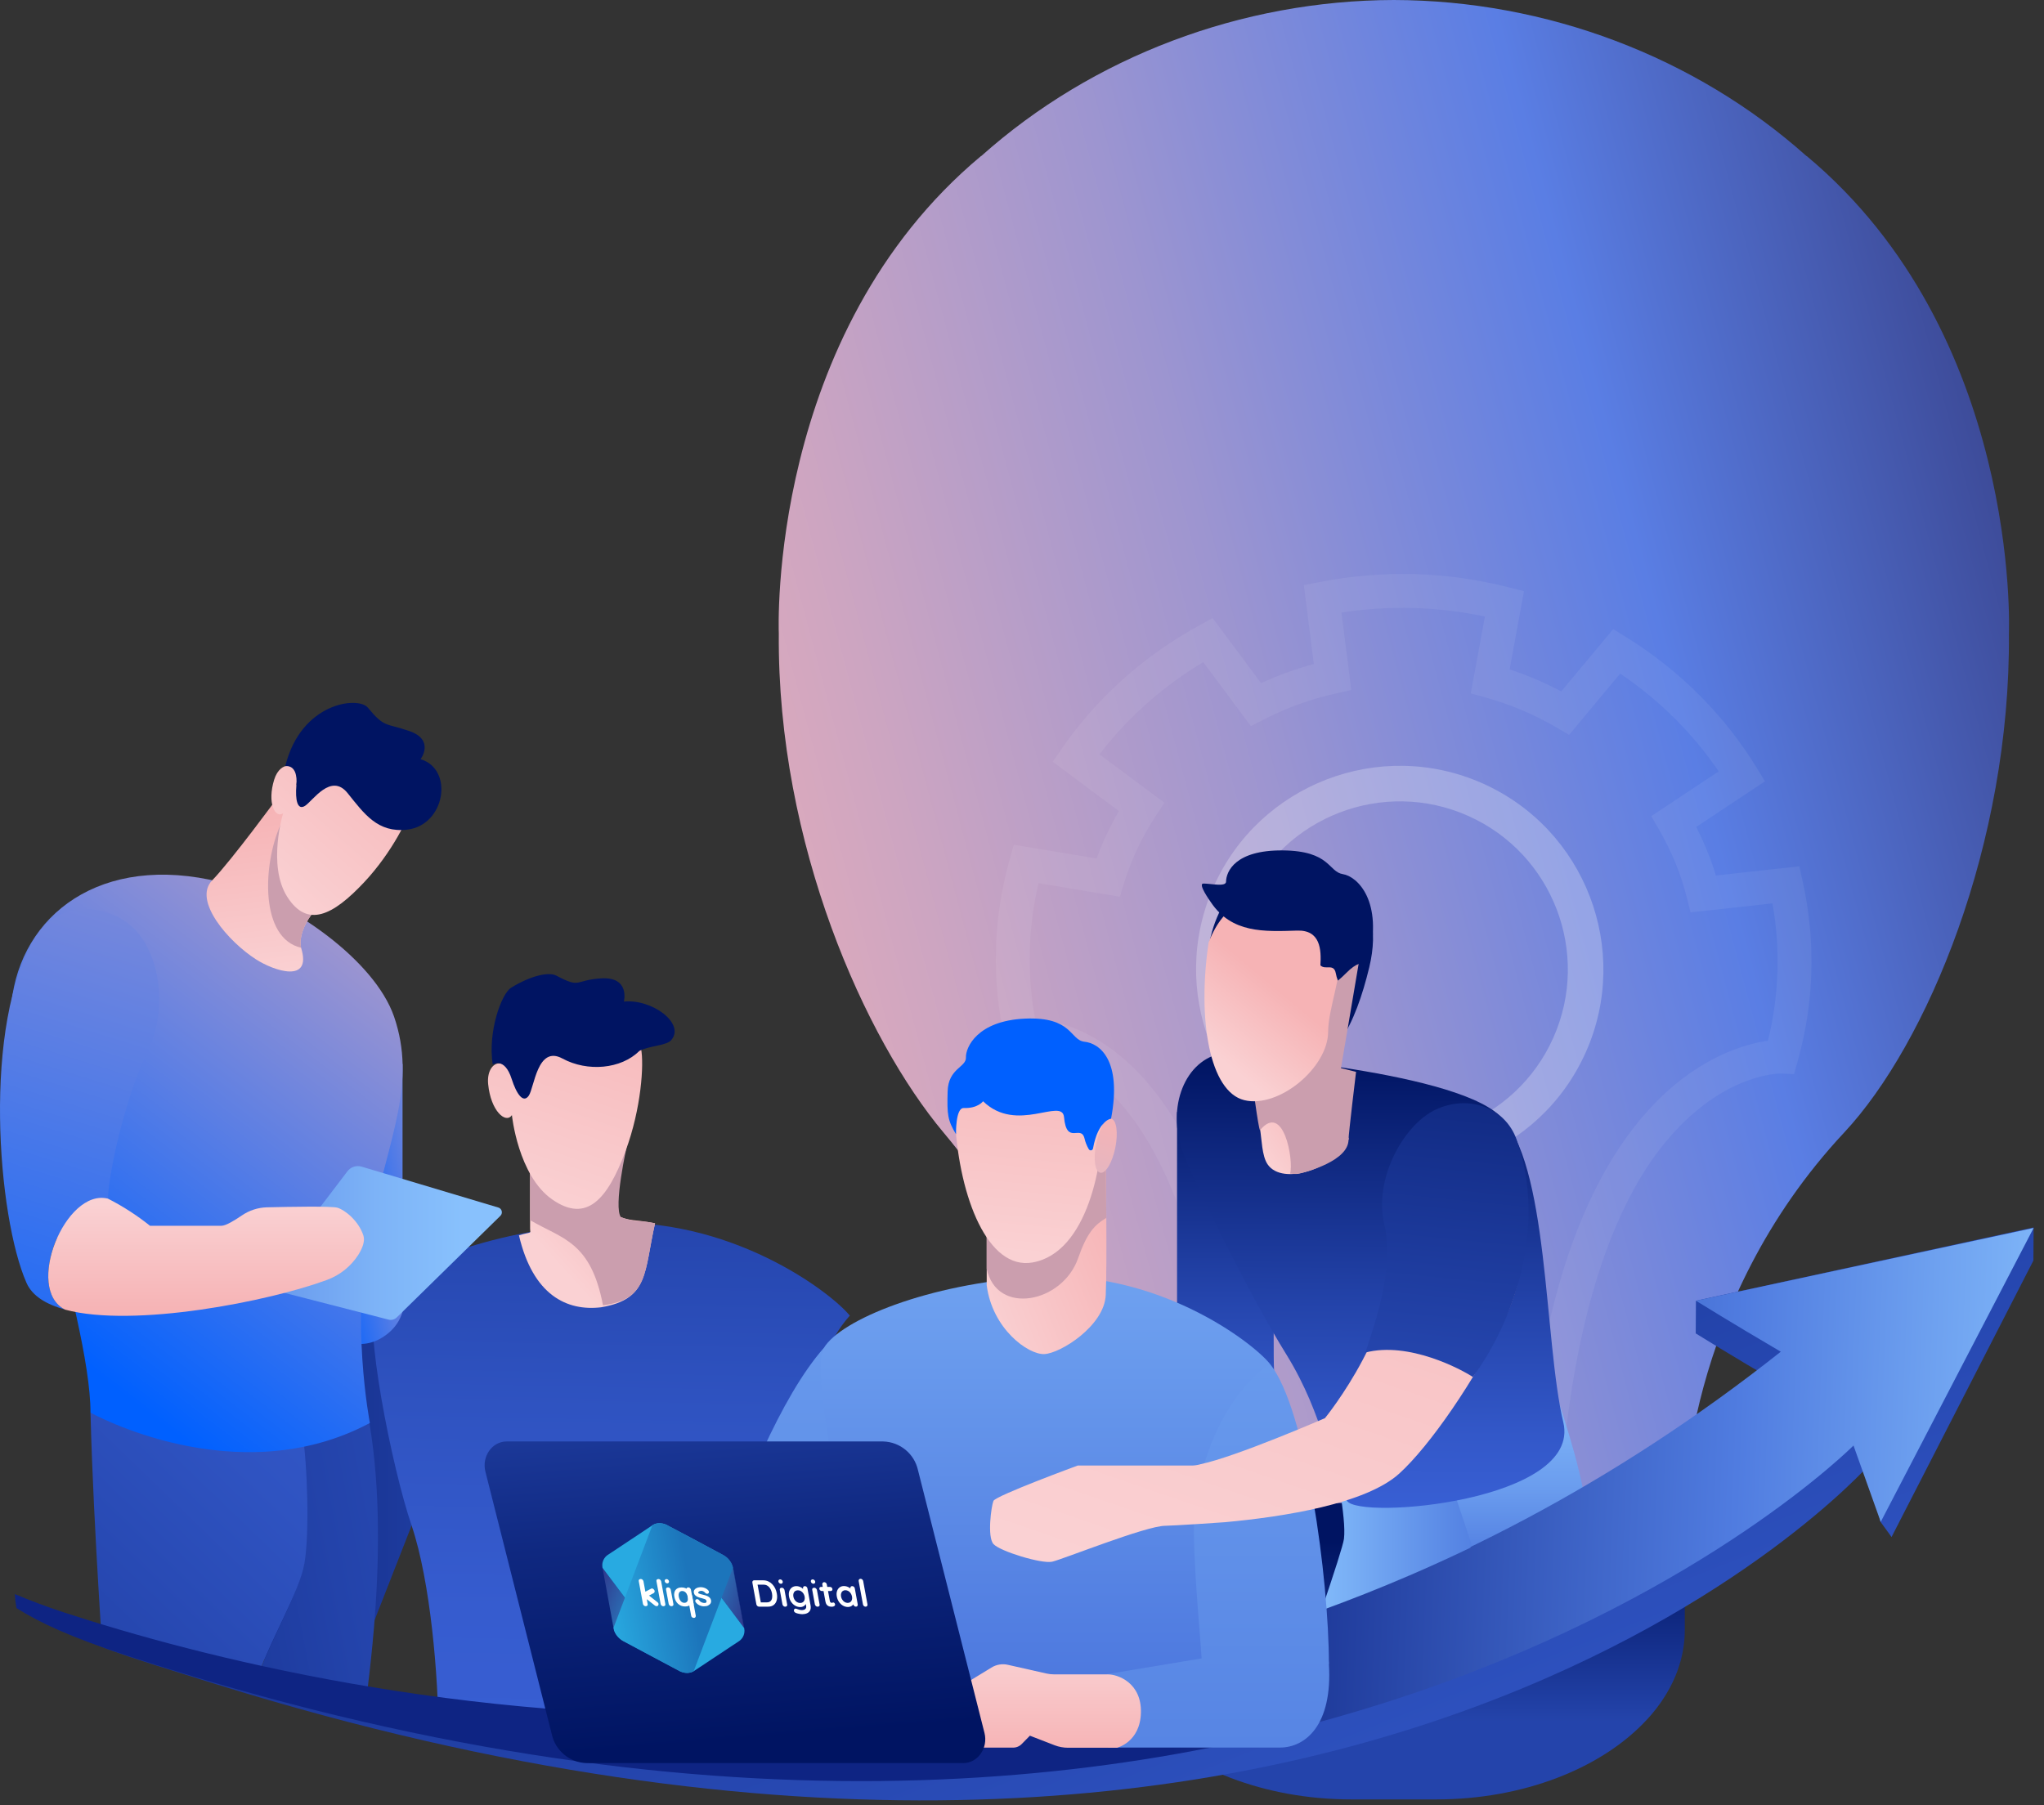 <?xml version="1.0" encoding="utf-8"?>
<svg xmlns="http://www.w3.org/2000/svg" width="343" height="303" viewBox="0 0 343 303" fill="none">
<rect x="0" y="0" width="343" height="303" fill="#333333" stroke="none"/>
<g clip-path="url(#clip0)">
<path d="M337.113 106.313C337.113 106.31 337.113 106.31 337.113 106.313C337.137 105.747 339.005 56.101 303.17 26.18C303.165 26.19 303.163 26.199 303.161 26.206C284.42 9.468 259.43 0.059 233.901 0C208.373 0.059 183.382 9.468 164.642 26.206C164.64 26.197 164.637 26.188 164.633 26.18C128.798 56.101 130.666 105.745 130.689 106.31V106.313V106.315C130.401 141.706 145.27 174.494 158.328 190.07C185.079 221.983 185.647 254.347 185.079 256.947C185.079 256.947 203.108 260.568 234.84 259.763C266.572 260.568 282.723 256.008 282.723 256.008C282.155 253.408 282.723 218.698 309.475 190.068C323.351 175.217 337.402 141.706 337.113 106.313Z" fill="url(#paint0_linear)"/>
<path opacity="0.25" d="M266.115 176.59C258.451 193.802 238.209 201.573 220.99 193.912C203.77 186.25 195.999 166.014 203.662 148.799C211.326 131.585 231.569 123.816 248.788 131.477C266.005 139.139 273.779 159.378 266.115 176.59ZM209.115 151.226C202.789 165.434 209.204 182.137 223.417 188.461C237.629 194.785 254.337 188.372 260.662 174.163C266.988 159.955 260.573 143.252 246.361 136.928C232.148 130.604 215.441 137.02 209.115 151.226Z" fill="white"/>
<g opacity="0.25">
<path opacity="0.25" d="M255.482 263.224C255.857 244.773 257.892 228.655 261.582 215.711C265.394 202.348 270.948 191.934 278.088 184.763C285.641 177.176 293.044 175.186 296.683 174.67C297.633 170.789 298.171 166.833 298.279 162.888C298.382 159.134 298.1 155.351 297.438 151.611L283.686 153.126L283.083 150.721C282.09 146.753 280.524 142.907 278.431 139.289L277.093 136.977L288.416 129.464C284.076 123.074 278.426 117.466 271.88 113.05L263.303 123.337L261.225 122.119C257.493 119.93 253.484 118.229 249.316 117.065L246.818 116.368L249.177 103.473C245.215 102.631 241.19 102.15 237.174 102.04C233.157 101.932 229.108 102.19 225.109 102.812L226.757 115.816L224.224 116.375C219.997 117.306 215.903 118.785 212.054 120.768L209.913 121.87L201.914 111.128C195.135 115.176 189.185 120.465 184.5 126.608L195.391 134.729L193.926 136.966C191.635 140.464 189.861 144.219 188.652 148.126L187.919 150.496L174.27 148.227C173.404 151.927 172.914 155.689 172.81 159.441C172.705 163.287 173.003 167.166 173.702 170.998C176.986 171.256 182.826 172.575 188.98 178.061C196.172 184.472 201.806 194.733 205.723 208.564C210.737 226.252 212.95 250.259 212.237 279.019L206.512 278.878C207.207 250.886 205.143 227.571 200.357 210.471C196.778 197.683 191.76 188.278 185.441 182.519C178.364 176.071 172.21 176.597 171.759 176.644L169.128 177.071L168.604 174.447C167.487 169.442 166.992 164.341 167.13 159.284C167.269 154.227 168.046 149.161 169.435 144.226L170.125 141.776L184.021 144.088C185.025 141.347 186.279 138.683 187.767 136.13L176.658 127.845L178.214 125.592C184.07 117.119 192.062 109.969 201.329 104.917L203.496 103.736L211.624 114.652C214.478 113.336 217.44 112.261 220.473 111.442L218.797 98.206L221.403 97.694C226.658 96.661 232.021 96.216 237.331 96.356C242.643 96.502 247.968 97.246 253.163 98.567L255.735 99.222L253.332 112.346C256.317 113.331 259.214 114.566 261.991 116.037L270.708 105.583L272.807 106.881C281.78 112.435 289.369 120.012 294.748 128.793L296.18 131.128L284.632 138.789C285.977 141.422 287.082 144.149 287.935 146.939L301.936 145.395L302.49 147.877C303.607 152.88 304.102 157.981 303.964 163.038C303.825 168.095 303.051 173.161 301.659 178.096L301.048 180.26L298.856 180.166C298.359 180.163 290.437 180.274 281.9 188.986C266.401 204.802 261.782 236.124 261.174 263.86C261.042 269.806 255.369 268.76 255.482 263.224Z" fill="white"/>
</g>
<path d="M282.723 252.254H185.079V273.568C185.079 278.845 187.241 284.017 191.316 288.473C199.015 296.897 212.38 302.001 226.745 302.001H241.06C255.425 302.001 268.79 296.897 276.489 288.473C280.562 284.017 282.723 278.847 282.723 273.568V252.254Z" fill="url(#paint1_linear)"/>
<path d="M63.091 217.957C47.824 235.214 38.049 277.947 38.049 277.947L59.754 279.846L70.295 252.912L63.091 217.957Z" fill="url(#paint2_linear)"/>
<path d="M142.602 220.804C139.412 216.864 122.397 203.898 100.707 205.309C81.578 206.549 66.106 212.965 63.091 217.957C60.885 221.609 65.719 246.241 69.081 256.058C72.246 265.469 73.559 281.313 73.594 291.239C73.594 291.239 119.174 296.393 127.983 294.653C128.438 294.565 135.043 263.58 135.883 252.634C136.725 241.686 134.831 229.59 142.602 220.804Z" fill="url(#paint3_linear)"/>
<path d="M61.992 238.792H50.27C50.337 239.142 50.403 239.523 50.465 239.928C51.401 245.999 51.733 257.69 50.892 262.747C50.447 265.343 49.055 268.418 47.338 272.084C46.136 274.647 44.775 277.501 43.462 280.684C49.63 281.709 55.704 282.603 61.688 283.389C62.087 280.177 62.453 276.779 62.747 273.263C63.673 262.234 63.87 250.04 61.992 238.792Z" fill="url(#paint4_linear)"/>
<path d="M50.693 239.939C50.632 239.542 50.566 239.167 50.501 238.823C50.397 238.232 50.25 237.65 50.06 237.081H15.183C15.462 247.563 16.016 258.016 16.59 267.636C16.737 270.112 16.886 272.532 17.033 274.884C26.122 276.831 35.029 278.516 43.749 279.952C45.047 276.826 46.392 274.027 47.579 271.508C49.276 267.909 50.652 264.892 51.093 262.343C51.947 257.378 51.619 245.899 50.693 239.939Z" fill="url(#paint5_linear)"/>
<path d="M265.609 249.771C259.337 253.41 253.044 256.728 246.745 259.756C243.314 261.405 239.879 262.965 236.449 264.442C237.124 261.222 237.534 258.974 237.534 258.261C237.534 254.263 234.013 234.597 234.013 234.597L238.323 233.404L259.176 227.627C261.313 234.903 264.038 242.05 265.609 249.771Z" fill="url(#paint6_linear)"/>
<path d="M11.048 273.589C10.461 273.288 6.517 271.396 3.722 269.548C2.207 268.544 2.639 268.405 3.841 268.84C53.39 286.816 191.358 317.444 298.789 232.341C290.633 227.569 284.557 223.788 284.557 223.788L284.593 218.306L341.26 205.992L341.22 211.568L317.418 257.96L315.533 255.368L313.661 245.849C313.661 245.849 228.471 342.317 36.51 282.744C17.992 276.996 16.763 276.53 11.048 273.589Z" fill="url(#paint7_linear)"/>
<path d="M284.597 218.306C284.597 218.306 290.673 222.086 298.829 226.859C186.057 316.19 55.598 285.309 10.642 270.587C7.655 269.609 4.897 268.549 2.482 267.537C2.532 268.321 2.621 269.128 2.762 269.889C6.721 272.363 11.692 274.715 21.477 277.919C213.507 340.759 311.032 242.604 311.032 242.604L315.603 255.419L341.26 206.091L284.597 218.306Z" fill="url(#paint8_linear)"/>
<path d="M246.919 259.129L246.745 259.756C243.314 261.405 239.879 262.965 236.449 264.442C231.544 266.556 226.641 268.496 221.749 270.276C223.901 263.931 225.414 259.23 225.528 258.261C225.95 254.68 224.104 246.403 222.973 238.087L238.265 233.232L238.323 233.404L246.919 259.129Z" fill="url(#paint9_linear)"/>
<path d="M152.493 275.516C152.493 261.266 148.668 232.686 142.602 225.149C142.602 225.149 133.113 230.662 130.108 248.138C129.207 253.362 130.735 268.278 131.13 274.581L152.493 275.516Z" fill="url(#paint10_linear)"/>
<path d="M229.771 162.354C227.501 171.775 223.684 179.898 216.173 179.898C208.665 179.898 202.576 172.043 202.576 162.354C202.576 152.666 208.663 144.811 216.173 144.811C223.682 144.811 232.93 149.237 229.771 162.354Z" fill="#001462"/>
<path d="M100.852 219.408C108.911 218.065 108.066 213.475 109.921 205.307C106.561 204.634 105.435 204.993 103.541 203.964C101.12 202.649 101.757 191.827 101.757 191.827L88.952 195.8V206.164C88.952 207.138 89.435 206.652 87.082 207.322C89.433 217.395 95.142 220.081 100.852 219.408Z" fill="url(#paint11_linear)"/>
<path d="M105.218 192.214L88.957 195.97V204.781C94.371 207.954 99.129 208.319 101.188 219.074C108.911 218.068 108.074 213.452 109.921 205.309C106.561 204.636 107.234 205.309 104.211 204.303C102.868 202.621 105.218 192.214 105.218 192.214Z" fill="#CB9EAE"/>
<path d="M197.519 186.59V231.026C197.519 231.026 214.337 231.482 213.919 231.026C213.502 230.571 213.919 210.387 213.919 210.387L197.519 186.59Z" fill="url(#paint12_linear)"/>
<path d="M204.648 176.858C198.465 178.317 195.597 186.562 198.782 194.124C201.969 201.683 209.95 217.777 215.855 227.314C222.265 237.667 223.191 247.139 226.037 251.88C227.992 255.14 265.495 251.969 262.333 238.694C259.062 224.964 259.947 194.859 251.582 187.171C243.221 179.478 204.648 176.858 204.648 176.858Z" fill="url(#paint13_linear)"/>
<path d="M211.106 184.797C211.106 184.797 211.175 187.841 211.43 189.379C211.746 191.276 211.752 193.969 212.695 195.385C215.225 199.179 224.339 195.929 226.292 191.276C226.71 189.928 222.343 191.728 222.343 191.728V175.892L211.106 184.797Z" fill="url(#paint14_linear)"/>
<path d="M211.43 189.695C215.409 184.877 217.122 194.753 216.489 196.966C216.489 196.966 217.463 197.118 218.07 196.966C219.335 196.65 226.292 194.811 226.292 191.276C226.292 190.327 227.557 179.895 227.557 179.895L225.027 179.263L228.505 158.718L207.954 163.46C207.952 163.46 210.792 188.271 211.43 189.695Z" fill="#CB9EAE"/>
<path d="M138.253 226.219C123.88 242.467 111.476 292.071 111.476 292.071H132.116L145.038 259.128L138.253 226.219Z" fill="url(#paint15_linear)"/>
<path d="M213.11 228.902C210.105 225.192 194.089 212.985 173.669 214.312C155.66 215.478 141.092 221.517 138.253 226.219C136.177 229.656 140.727 252.849 143.892 262.09C146.872 270.949 148.405 280.23 148.438 289.577C148.438 289.577 199.366 289.256 199.662 289.577C199.955 289.899 205.991 269.174 206.786 258.868C207.577 248.56 205.794 237.172 213.11 228.902Z" fill="url(#paint16_linear)"/>
<path d="M185.551 195.064C185.551 195.064 185.809 212.249 185.551 217.385C185.293 222.522 177.98 227.129 175.258 227.258C172.538 227.387 166.518 223.03 165.577 215.716V200.191L185.551 195.064Z" fill="url(#paint17_linear)"/>
<path d="M185.647 204.401C185.615 199.422 185.551 195.064 185.551 195.064L165.577 200.198V212.919C167.241 220.875 178.291 218.7 180.919 211.164C182.425 206.844 183.715 205.56 185.647 204.401Z" fill="#CB9EAE"/>
<path d="M160.279 188.39C161.028 200.982 165.754 213.172 173.244 211.887C182.531 210.281 185.351 194.996 184.982 186.66C184.613 178.325 180.241 173.11 173.581 173.105C167.246 173.098 159.642 177.731 160.279 188.39Z" fill="url(#paint18_linear)"/>
<path d="M187.168 192.576C186.67 195.082 185.562 196.986 184.651 196.827C183.74 196.665 183.442 194.498 183.937 192.009C184.436 189.521 185.544 187.599 186.449 187.758C187.355 187.917 187.661 190.075 187.168 192.576Z" fill="url(#paint19_linear)"/>
<path d="M160.429 190.36C159.015 188.011 158.913 187.083 159.02 183.181C159.126 179.278 162.159 179.139 162.093 177.468C162.03 175.798 163.988 171.317 171.994 170.958C180.001 170.599 179.518 174.582 181.997 174.84C184.476 175.098 188.321 177.86 186.447 187.748C186.447 187.748 184.274 187.973 183.416 192.748C183.383 192.955 183.188 193.097 182.981 193.064C182.875 193.046 182.779 192.985 182.72 192.892C182.381 192.323 182.133 191.706 181.987 191.061C181.387 188.673 178.994 192.26 178.554 187.5C178.243 184.106 170.623 190.333 164.967 184.824C164.967 184.824 164.127 186.041 161.716 185.965C160.322 185.922 160.429 190.36 160.429 190.36Z" fill="#0060FF"/>
<path d="M223.001 279.269C223.001 265.019 219.176 236.438 213.11 228.902C213.11 228.902 203.621 234.415 200.616 251.891C199.715 257.115 201.243 272.031 201.638 278.334L223.001 279.269Z" fill="url(#paint20_linear)"/>
<path d="M185.979 293.297H214.784C219.07 293.297 223.641 289.517 222.998 279.272C222.356 269.024 206.932 270.458 201.635 278.336L185.766 280.971L185.979 293.297Z" fill="url(#paint21_linear)"/>
<path d="M171.466 292.691L172.827 291.305L176.973 292.911C177.686 293.186 178.445 293.328 179.212 293.328H187.438C187.438 293.328 191.332 292.423 191.456 287.438C191.58 282.453 187.631 281.014 185.908 281.014H176.895C176.442 281.014 175.992 280.961 175.551 280.86L169.126 279.408C168.175 279.193 167.178 279.365 166.351 279.884L162.716 282.107C162.005 282.554 161.36 283.093 160.793 283.713L154.201 290.893C153.376 291.788 153.96 293.308 155.122 293.308H169.999C170.548 293.313 171.081 293.09 171.466 292.691Z" fill="url(#paint22_linear)"/>
<path d="M247.86 188.631C241.685 184.754 230.863 195.777 233.193 208.809C235.523 221.841 222.343 238.009 222.343 238.009C222.343 238.009 207.408 244.508 201.415 245.75C201.433 245.778 200.603 245.955 200.168 245.962H180.856C180.856 245.962 167.067 251.033 166.707 251.9C166.348 252.768 165.637 257.93 166.707 259.138C167.778 260.347 174.767 262.494 176.556 262.105C178.344 261.713 192.316 256.076 195.541 256.076C196.611 256.076 205.541 255.499 205.538 255.476C215.333 254.581 229.178 252.411 234.807 247.313C239.917 242.672 247.478 231.737 252.538 221.305C255.973 214.219 256.014 206.017 256.016 202.34C255.379 192.196 247.86 188.631 247.86 188.631Z" fill="url(#paint23_linear)"/>
<path d="M55.406 223.718C55.406 223.718 60.225 227.873 65.196 223.718C70.166 219.563 66.734 212.474 66.734 212.474L55.408 219.026V223.718H55.406Z" fill="url(#paint24_linear)"/>
<path d="M86.185 181.355C85.112 176.871 81.532 178.009 81.917 181.957C82.355 186.468 84.874 188.668 85.904 187.154C85.904 187.154 86.923 197.3 92.668 201.308C98.413 205.317 101.937 201.356 104.985 193.145C107.601 186.089 108.094 178.601 107.576 176.013C106.22 169.259 98.145 166.709 92.694 169.38C86.023 172.635 86.185 181.355 86.185 181.355Z" fill="url(#paint25_linear)"/>
<path d="M85.871 181.107C86.66 183.555 87.783 185.242 88.724 183.901C89.665 182.561 90.163 175.366 94.376 177.652C98.585 179.938 104.241 179.423 107.277 176.388C108.782 175.543 111.795 175.49 112.589 174.617C115.119 171.836 109.404 167.6 104.692 168.1C104.692 168.1 105.779 163.879 100.841 164.203C96.321 164.499 97.538 165.951 93.361 163.745C92.081 163.065 89.061 163.745 85.772 165.769C84.13 166.778 81.823 173.209 82.686 178.677C82.688 178.674 84.654 177.296 85.871 181.107Z" fill="#001462"/>
<path d="M247.16 231.105C253.755 222.178 259.75 206.167 254.511 191.291C252.563 185.768 246.35 183.712 240.975 186.198C235.599 188.684 230.471 197.786 232.298 205.504C234.124 213.22 230.4 222.888 229.135 226.998C236.408 225.099 245.262 229.84 247.16 231.105Z" fill="url(#paint26_linear)"/>
<path d="M98.449 295.905H161.641C164.077 295.905 165.85 293.389 165.202 290.834L154.046 246.742C153.437 243.987 151.031 242.002 148.21 241.924H85.018C82.577 241.924 80.809 244.445 81.457 246.994L92.6 291.087C93.21 293.844 95.623 295.832 98.449 295.905Z" fill="url(#paint27_linear)"/>
<path d="M202.816 158.176C200.879 171.208 203.009 183.216 208.794 184.64C214.577 186.064 222.874 179.19 222.874 173.13C222.874 169.385 225.242 163.566 225.027 159.034C224.885 156.047 220.916 151.449 217.438 150.815C210.044 149.467 205.422 151.449 202.816 158.176Z" fill="url(#paint28_linear)"/>
<path d="M225.343 146.708C222.882 146.318 223.272 142.798 215.257 142.727C207.243 142.656 205.766 146.3 205.741 147.972C205.726 148.89 203.211 148.288 201.946 148.288C200.947 148.288 203.029 151.179 203.211 151.449C206.7 156.629 212.088 156.361 217.673 156.184C221.584 156.06 221.739 159.373 221.574 162.018C222.422 162.865 223.823 161.621 224.157 163.338C224.23 163.763 224.352 164.178 224.509 164.58C224.956 164.221 225.424 163.793 225.897 163.313C227.623 161.553 228.804 161.411 229.538 161.667C229.641 161.249 229.7 161.004 229.7 161.004C232.103 151.229 227.805 147.097 225.343 146.708Z" fill="#001462"/>
<path d="M67.55 178.575V212.289H57.457V180.422L67.55 178.575Z" fill="url(#paint29_linear)"/>
<path d="M38.955 148.577C18.325 142.568 4.394 152.565 2.104 166.93C0.02 180.045 15.183 220.658 15.183 237.083C15.183 237.083 39.638 250.773 62.069 238.826C62.069 238.826 58.707 221.409 62.069 205.982C65.431 190.555 69.908 181.714 66.134 170.642C62.79 160.971 48.605 151.386 38.955 148.577Z" fill="url(#paint30_linear)"/>
<path d="M46.668 133.742C46.668 133.742 38.879 144.373 35.598 147.762C32.317 151.151 38.373 158.086 42.975 161.022C46.013 162.966 52.418 165.126 50.523 159.064C50.523 159.064 49.456 155.673 54.629 150.86C54.634 150.863 48.886 132.227 46.668 133.742Z" fill="url(#paint31_linear)"/>
<path d="M54.634 150.863C54.634 150.863 51.968 142.224 49.564 137.183L47.05 138.483C44.1 145.066 43.566 157.468 50.533 159.064C50.536 159.067 49.461 155.678 54.634 150.863Z" fill="#CB9EAE"/>
<path d="M49.734 131.827C50.397 127.763 47.057 127.467 46.01 130.851C44.814 134.718 46.132 137.401 47.503 136.506C47.503 136.506 44.844 145.216 48.193 150.499C51.543 155.782 55.813 153.733 61.156 148.02C65.744 143.109 68.735 137.11 69.2 134.801C70.414 128.77 64.641 123.886 59.228 124.205C52.608 124.587 49.734 131.827 49.734 131.827Z" fill="url(#paint32_linear)"/>
<path d="M49.734 131.827C49.532 134.215 49.891 136.066 51.181 135.251C52.471 134.44 55.537 129.632 58.33 133.109C61.123 136.587 63.377 139.816 68.33 139.24C74.717 138.501 76.21 129.103 70.576 127.419C70.576 127.419 73.027 124.185 68.671 122.687C64.682 121.317 64.525 122.164 61.732 118.767C60.128 116.81 50.5 117.857 47.874 128.59C47.874 128.593 50.058 128.117 49.734 131.827Z" fill="#001462"/>
<path d="M18.105 201.149C18.307 196.503 20.969 184.359 24.72 176.618C28.472 168.879 26.638 158.915 21.533 155.02C16.428 151.126 9.365 151.839 6.003 157.226C-3.046 171.74 -0.42 204.323 4.457 215.327C5.426 217.514 7.761 218.933 10.933 219.785C4.075 216.366 10.951 199.371 18.105 201.149Z" fill="url(#paint33_linear)"/>
<path d="M44.727 214.434L58.264 196.627C58.81 195.869 59.777 195.537 60.675 195.798L83.667 202.677C84.102 202.833 84.325 203.314 84.168 203.746C84.125 203.863 84.057 203.969 83.968 204.057L66.582 221.103C66.225 221.457 65.711 221.601 65.223 221.48L45.309 216.364C44.664 216.151 44.313 215.456 44.525 214.811C44.568 214.674 44.636 214.545 44.727 214.434Z" fill="url(#paint34_linear)"/>
<path d="M60.989 207.386C60.204 204.94 57.95 203.106 56.638 202.699C55.684 202.403 48.588 202.537 44.778 202.628C43.286 202.669 41.836 203.139 40.602 203.981C39.4 204.801 37.908 205.724 37.164 205.724H25.173C22.977 203.969 20.61 202.441 18.105 201.167C10.951 199.389 4.063 216.396 10.933 219.803C22.479 222.916 45.274 218.374 54.857 214.816C57.032 214.022 58.886 212.537 60.136 210.59C60.814 209.497 61.279 208.336 60.989 207.386Z" fill="url(#paint35_linear)"/>
<g clip-path="url(#clip1)">
<path d="M128.078 265.229C128.379 265.229 128.656 265.286 128.909 265.399C129.161 265.512 129.394 265.675 129.585 265.873C129.784 266.078 129.946 266.311 130.08 266.58C130.213 266.849 130.3 267.132 130.356 267.436C130.432 267.846 130.429 268.214 130.344 268.553C130.258 268.886 130.097 269.154 129.853 269.352C129.609 269.551 129.29 269.65 128.884 269.65H127.383C127.271 269.65 127.18 269.614 127.088 269.536C127.005 269.466 126.946 269.374 126.925 269.261L126.254 265.611C126.235 265.505 126.253 265.413 126.316 265.335C126.373 265.265 126.456 265.222 126.569 265.222H128.076L128.078 265.229ZM128.695 268.928C128.961 268.928 129.159 268.857 129.302 268.723C129.446 268.589 129.531 268.405 129.567 268.178C129.602 267.952 129.599 267.705 129.551 267.443C129.515 267.245 129.458 267.054 129.384 266.877C129.309 266.7 129.209 266.538 129.093 266.403C128.977 266.269 128.837 266.156 128.683 266.078C128.528 266 128.352 265.958 128.156 265.958H127.062L127.114 265.901L127.684 268.999L127.636 268.928H128.695Z" fill="white"/>
<path d="M133.636 266.204C133.812 266.204 133.978 266.232 134.136 266.289C134.293 266.345 134.433 266.416 134.552 266.494C134.673 266.579 134.773 266.664 134.852 266.748C134.93 266.833 134.971 266.904 134.983 266.968L134.837 267.053L134.753 266.593C134.733 266.487 134.751 266.395 134.807 266.317C134.864 266.246 134.948 266.204 135.053 266.204C135.158 266.204 135.256 266.239 135.339 266.31C135.422 266.381 135.474 266.473 135.495 266.586L136.013 269.401C136.08 269.768 136.056 270.058 135.937 270.285C135.823 270.504 135.642 270.667 135.408 270.766C135.174 270.865 134.909 270.914 134.615 270.914C134.531 270.914 134.423 270.9 134.287 270.886C134.15 270.865 134.018 270.836 133.887 270.808C133.762 270.78 133.666 270.751 133.598 270.723C133.461 270.667 133.365 270.603 133.3 270.518C133.236 270.433 133.213 270.348 133.224 270.256C133.237 270.136 133.285 270.051 133.361 270.009C133.437 269.966 133.52 269.959 133.625 269.995C133.67 270.009 133.744 270.03 133.843 270.073C133.947 270.108 134.059 270.143 134.178 270.179C134.295 270.207 134.404 270.228 134.489 270.228C134.804 270.228 135.024 270.164 135.148 270.037C135.272 269.91 135.316 269.733 135.276 269.514L135.174 268.962L135.262 269.019C135.272 269.075 135.256 269.139 135.214 269.217C135.172 269.295 135.11 269.372 135.026 269.45C134.942 269.528 134.834 269.592 134.71 269.641C134.586 269.691 134.451 269.719 134.297 269.719C134.002 269.719 133.721 269.641 133.456 269.493C133.19 269.344 132.963 269.139 132.78 268.87C132.592 268.609 132.473 268.304 132.41 267.965C132.346 267.618 132.361 267.314 132.446 267.053C132.538 266.791 132.683 266.586 132.892 266.43C133.097 266.282 133.349 266.204 133.636 266.204ZM133.884 266.904C133.695 266.904 133.543 266.954 133.412 267.045C133.289 267.137 133.2 267.265 133.153 267.427C133.106 267.59 133.096 267.767 133.134 267.972C133.17 268.17 133.245 268.347 133.352 268.509C133.459 268.672 133.595 268.799 133.752 268.891C133.909 268.983 134.086 269.033 134.276 269.033C134.465 269.033 134.624 268.983 134.748 268.891C134.871 268.799 134.96 268.672 135.007 268.509C135.054 268.347 135.064 268.17 135.027 267.972C134.99 267.767 134.915 267.59 134.808 267.427C134.701 267.265 134.565 267.137 134.408 267.045C134.25 266.946 134.074 266.904 133.884 266.904Z" fill="white"/>
<path d="M137.784 266.331H139.27C139.369 266.331 139.459 266.366 139.541 266.43C139.624 266.501 139.667 266.579 139.686 266.685C139.704 266.784 139.684 266.861 139.632 266.925C139.574 266.989 139.503 267.024 139.398 267.024H137.911C137.813 267.024 137.722 266.989 137.64 266.925C137.557 266.854 137.515 266.777 137.495 266.671C137.477 266.572 137.498 266.494 137.549 266.43C137.601 266.366 137.678 266.331 137.784 266.331ZM138.304 265.539C138.409 265.539 138.507 265.574 138.592 265.652C138.675 265.723 138.727 265.815 138.747 265.928L139.265 268.743C139.275 268.799 139.299 268.849 139.327 268.891C139.355 268.927 139.395 268.955 139.434 268.976C139.479 268.99 139.524 269.004 139.566 269.004C139.615 269.004 139.663 268.997 139.701 268.976C139.739 268.955 139.787 268.948 139.843 268.948C139.899 268.948 139.96 268.976 140.02 269.033C140.079 269.089 140.113 269.16 140.131 269.259C140.154 269.379 140.107 269.471 139.995 269.549C139.884 269.627 139.75 269.662 139.602 269.662C139.511 269.662 139.419 269.655 139.304 269.641C139.196 269.627 139.092 269.591 138.983 269.535C138.881 269.478 138.782 269.393 138.696 269.273C138.611 269.153 138.553 268.99 138.515 268.785L137.993 265.942C137.973 265.836 137.991 265.744 138.054 265.666C138.116 265.581 138.199 265.539 138.304 265.539Z" fill="white"/>
<path d="M142.999 266.204C143.104 266.204 143.202 266.239 143.285 266.31C143.368 266.381 143.42 266.472 143.441 266.586L143.933 269.259C143.954 269.372 143.934 269.457 143.878 269.535C143.821 269.606 143.738 269.648 143.633 269.648C143.527 269.648 143.43 269.613 143.345 269.535C143.262 269.464 143.21 269.372 143.189 269.259L143.132 268.948L143.283 269.004C143.293 269.061 143.277 269.125 143.228 269.202C143.186 269.28 143.116 269.358 143.033 269.436C142.949 269.514 142.841 269.577 142.717 269.627C142.593 269.676 142.451 269.705 142.289 269.705C142.002 269.705 141.728 269.627 141.462 269.478C141.204 269.33 140.976 269.125 140.794 268.856C140.612 268.594 140.486 268.29 140.424 267.951C140.36 267.604 140.374 267.3 140.46 267.038C140.545 266.777 140.689 266.571 140.892 266.416C141.096 266.267 141.334 266.19 141.615 266.19C141.797 266.19 141.964 266.218 142.129 266.274C142.286 266.331 142.433 266.402 142.559 266.48C142.687 266.564 142.787 266.649 142.865 266.734C142.944 266.819 142.985 266.89 142.997 266.953L142.788 267.038L142.703 266.579C142.684 266.472 142.702 266.381 142.758 266.303C142.804 266.246 142.887 266.204 142.999 266.204ZM142.247 269.019C142.43 269.019 142.582 268.969 142.705 268.877C142.829 268.785 142.911 268.658 142.958 268.495C143.005 268.333 143.015 268.156 142.978 267.958C142.94 267.753 142.866 267.576 142.759 267.413C142.652 267.25 142.523 267.123 142.366 267.031C142.209 266.939 142.038 266.89 141.856 266.89C141.674 266.89 141.528 266.939 141.405 267.031C141.282 267.123 141.2 267.25 141.153 267.413C141.105 267.576 141.096 267.753 141.134 267.958C141.17 268.156 141.245 268.333 141.352 268.495C141.459 268.658 141.587 268.785 141.745 268.877C141.902 268.969 142.072 269.019 142.247 269.019Z" fill="white"/>
<path d="M145.568 269.266C145.589 269.379 145.57 269.464 145.507 269.542C145.45 269.613 145.366 269.655 145.254 269.655C145.149 269.655 145.058 269.62 144.967 269.542C144.884 269.471 144.832 269.379 144.811 269.266L144.093 265.362C144.073 265.256 144.092 265.164 144.154 265.086C144.212 265.016 144.295 264.973 144.407 264.973C144.512 264.973 144.61 265.009 144.694 265.086C144.778 265.157 144.83 265.249 144.85 265.362L145.568 269.266Z" fill="white"/>
<path d="M131.642 266.84C131.642 266.84 131.533 266.473 131.182 266.473C131.182 266.473 130.789 266.473 130.857 266.84L131.307 269.287C131.307 269.287 131.417 269.655 131.767 269.655C131.767 269.655 132.16 269.655 132.092 269.287L131.857 268.007L131.642 266.84Z" fill="white"/>
<path d="M131.054 265.808C131.255 265.808 131.388 265.643 131.351 265.44C131.314 265.237 131.12 265.072 130.919 265.072C130.717 265.072 130.584 265.237 130.622 265.44C130.659 265.643 130.853 265.808 131.054 265.808Z" fill="white"/>
<path d="M137.085 266.84C137.085 266.84 136.975 266.473 136.624 266.473C136.624 266.473 136.232 266.473 136.299 266.84L136.749 269.287C136.749 269.287 136.859 269.655 137.21 269.655C137.21 269.655 137.602 269.655 137.535 269.287L137.299 268.007L137.085 266.84Z" fill="white"/>
<path d="M136.503 265.808C136.705 265.808 136.838 265.643 136.8 265.44C136.763 265.237 136.569 265.072 136.368 265.072C136.166 265.072 136.033 265.237 136.071 265.44C136.108 265.643 136.302 265.808 136.503 265.808Z" fill="white"/>
<path d="M124.883 273.255L123.024 263.148C123.023 263.141 122.997 263 122.924 262.795L124.836 273.191L124.883 273.255Z" fill="url(#paint36_linear)"/>
<path d="M121.417 261.005L111.976 255.97L124.836 273.191L122.923 262.788C122.761 262.328 122.352 261.515 121.417 261.005Z" fill="url(#paint37_linear)"/>
<path d="M104.574 275.405L114.03 280.448C114.03 280.448 114.038 280.455 114.052 280.455L101.105 263.134L101.106 263.141L102.967 273.262C102.972 273.29 103.219 274.67 104.574 275.405Z" fill="url(#paint38_linear)"/>
<path d="M124.924 273.672C124.922 273.545 124.911 273.411 124.885 273.269L124.884 273.262L124.836 273.191L124.924 273.672Z" fill="#28AAE1"/>
<path d="M111.978 255.971L111.962 255.964C111.947 255.956 111.652 255.801 111.228 255.709C111.054 255.674 110.852 255.645 110.642 255.645C110.466 255.645 110.288 255.666 110.099 255.709C109.905 255.758 109.71 255.843 109.522 255.964L101.928 261.006C101.909 261.02 100.857 261.706 101.106 263.135L114.054 280.456C114.123 280.491 114.346 280.597 114.662 280.675C114.861 280.724 115.093 280.767 115.352 280.767C115.549 280.767 115.761 280.738 115.974 280.675C116.14 280.625 116.308 280.547 116.471 280.441L124.072 275.399C124.09 275.385 124.948 274.826 124.932 273.666L124.844 273.192L111.978 255.971ZM115.252 280.258C115.252 280.258 115.259 280.258 115.252 280.258C115.259 280.258 115.252 280.258 115.252 280.258Z" fill="#28AAE1"/>
<path d="M109.481 255.971L109.494 255.964C109.506 255.956 109.744 255.801 110.134 255.709C110.296 255.674 110.487 255.645 110.698 255.645C110.873 255.645 111.059 255.666 111.263 255.709C111.476 255.758 111.702 255.843 111.934 255.964L121.39 261.006C121.414 261.02 122.718 261.706 122.995 263.135L116.412 280.463C116.355 280.498 116.171 280.604 115.884 280.682C115.704 280.731 115.487 280.774 115.227 280.774C115.031 280.774 114.809 280.746 114.572 280.682C114.388 280.632 114.191 280.555 113.989 280.448L104.541 275.406C104.517 275.392 103.454 274.833 103.044 273.673L102.955 273.192L109.481 255.971ZM115.14 280.258C115.14 280.258 115.133 280.258 115.14 280.258C115.133 280.258 115.14 280.258 115.14 280.258Z" fill="url(#paint39_linear)"/>
<path d="M118.391 268.502L118.401 268.51C118.401 268.51 118.399 268.502 118.391 268.502Z" fill="#D80C32"/>
<path d="M118.367 268.488C118.367 268.488 118.385 268.503 118.384 268.496C118.384 268.496 118.375 268.488 118.367 268.488Z" fill="#D80C32"/>
<path d="M118.299 268.46C118.322 268.467 118.352 268.481 118.368 268.488C118.337 268.474 118.306 268.46 118.291 268.453C118.291 268.453 118.275 268.446 118.299 268.46Z" fill="#D80C32"/>
<path d="M115.94 266.77C115.94 266.77 115.833 266.416 115.504 266.416C115.504 266.416 115.132 266.416 115.197 266.77L115.281 267.229L115.405 267.901L115.635 269.153C115.635 269.153 115.742 269.507 116.072 269.507C116.072 269.507 116.444 269.507 116.379 269.153L116.148 267.901L115.94 266.77Z" fill="white"/>
<path d="M112.554 266.777C112.554 266.777 112.446 266.416 112.095 266.416C112.095 266.416 111.702 266.416 111.769 266.777L111.854 267.243L111.981 267.93L112.216 269.21C112.216 269.21 112.324 269.57 112.675 269.57C112.675 269.57 113.068 269.57 113.002 269.21L112.767 267.937L112.554 266.777Z" fill="white"/>
<path d="M111.284 267.229L110.943 265.376C110.943 265.376 110.835 265.016 110.484 265.016C110.484 265.016 110.091 265.016 110.158 265.376L110.656 268.085C110.656 268.085 110.657 268.092 110.66 268.106L110.864 269.217C110.864 269.217 110.972 269.577 111.323 269.577C111.323 269.577 111.716 269.577 111.649 269.217L111.288 267.251C111.288 267.251 111.286 267.243 111.284 267.229Z" fill="white"/>
<path d="M110.338 268.913L109.5 268.248L108.911 267.788L109.722 267.357C109.722 267.357 109.987 267.159 109.781 266.84C109.781 266.84 109.547 266.48 109.253 266.635L108.786 266.883L108.3 267.137L107.975 265.369C107.975 265.369 107.867 265.009 107.516 265.009C107.516 265.009 107.123 265.009 107.189 265.369L107.688 268.078C107.688 268.078 107.689 268.085 107.692 268.099L107.896 269.21C107.896 269.21 108.004 269.57 108.355 269.57C108.355 269.57 108.748 269.57 108.681 269.21L108.532 268.396L109.08 268.821L109.924 269.485C109.924 269.485 110.258 269.698 110.448 269.436C110.437 269.45 110.649 269.153 110.338 268.913Z" fill="white"/>
<path d="M112.263 265.383C112.299 265.581 112.168 265.744 111.971 265.744C111.775 265.744 111.584 265.581 111.547 265.383C111.511 265.185 111.642 265.023 111.839 265.023C112.035 265.023 112.226 265.185 112.263 265.383Z" fill="white"/>
<path d="M118.38 268.439C118.38 268.439 118.372 268.439 118.38 268.439C118.372 268.439 118.372 268.439 118.38 268.439L118.388 268.446C118.388 268.446 118.387 268.439 118.38 268.439Z" fill="white"/>
<path d="M118.058 269.019C117.908 269.005 117.763 268.941 117.638 268.87C117.513 268.8 117.437 268.729 117.334 268.587L117.316 268.566C117.233 268.46 117.108 268.389 116.975 268.389C116.82 268.389 116.705 268.488 116.681 268.623C116.682 268.63 116.684 268.637 116.677 268.637C116.675 268.665 116.667 268.701 116.672 268.729C116.674 268.736 116.674 268.736 116.675 268.743L116.676 268.75C116.695 268.849 116.777 268.955 116.828 269.005C116.828 269.005 116.89 269.075 116.925 269.111C117.047 269.238 117.209 269.358 117.421 269.443C117.64 269.528 117.855 269.592 118.136 269.592C118.43 269.592 118.659 269.542 118.826 269.457C118.973 269.379 119.17 269.231 119.248 269.082C119.325 268.927 119.352 268.771 119.313 268.559C119.287 268.418 119.221 268.283 119.124 268.177C119.026 268.064 118.888 267.965 118.72 267.887C118.55 267.802 118.341 267.732 118.085 267.675C117.872 267.625 117.703 267.583 117.577 267.548C117.467 267.519 117.383 267.484 117.307 267.449C117.298 267.442 117.284 267.442 117.276 267.435C117.215 267.406 117.178 267.399 117.163 267.314C117.154 267.265 117.182 267.229 117.209 267.187C117.244 267.145 117.268 267.123 117.299 267.102C117.367 267.053 117.439 267.024 117.575 267.003C117.705 266.982 117.792 266.996 117.881 267.024C117.969 267.046 118.054 267.088 118.15 267.152C118.221 267.194 118.276 267.265 118.327 267.314C118.388 267.378 118.535 267.491 118.668 267.491C118.864 267.491 119.003 267.328 118.965 267.123C118.946 267.017 118.821 266.876 118.795 266.848C118.795 266.848 118.787 266.84 118.779 266.833C118.677 266.741 118.597 266.685 118.479 266.614C118.361 266.543 118.202 266.48 118.032 266.437C117.863 266.395 117.684 266.374 117.496 266.381C117.239 266.395 117.012 266.459 116.86 266.543C116.617 266.671 116.539 266.819 116.506 266.869C116.425 267.003 116.402 267.145 116.431 267.3C116.463 267.477 116.54 267.625 116.667 267.746C116.787 267.866 116.946 267.965 117.127 268.036C117.31 268.113 117.54 268.184 117.825 268.248C118.008 268.29 118.15 268.333 118.264 268.382C118.293 268.389 118.332 268.411 118.363 268.425C118.37 268.425 118.363 268.425 118.371 268.432L118.379 268.439L118.388 268.446C118.541 268.552 118.612 268.75 118.54 268.891C118.47 269.047 118.246 269.047 118.093 269.019" fill="white"/>
<path d="M118.356 268.425C118.325 268.411 118.295 268.396 118.279 268.389C118.279 268.389 118.264 268.382 118.287 268.396C118.31 268.403 118.341 268.418 118.356 268.425C118.356 268.425 118.373 268.439 118.372 268.432C118.372 268.432 118.363 268.425 118.356 268.425Z" fill="white"/>
<path d="M114.052 268.439C114.109 268.559 114.185 268.665 114.264 268.75C114.342 268.835 114.438 268.898 114.53 268.941C114.629 268.983 114.731 269.005 114.843 269.005C114.949 269.005 115.05 268.983 115.133 268.941C115.217 268.898 115.282 268.835 115.337 268.75C115.391 268.665 115.422 268.566 115.434 268.439C115.445 268.311 115.44 268.17 115.412 268.014C115.382 267.852 115.335 267.71 115.278 267.59C115.221 267.47 115.145 267.364 115.066 267.279C114.987 267.194 114.892 267.13 114.793 267.088C114.694 267.045 114.592 267.024 114.479 267.024C114.367 267.024 114.273 267.045 114.189 267.088C114.106 267.13 114.034 267.194 113.986 267.279C113.939 267.364 113.902 267.47 113.889 267.59C113.877 267.717 113.882 267.859 113.911 268.014C113.948 268.177 113.995 268.319 114.052 268.439ZM113.146 267.364C113.18 267.166 113.248 267.003 113.348 266.862C113.456 266.72 113.59 266.614 113.765 266.536C113.94 266.458 114.144 266.423 114.376 266.423C114.607 266.423 114.817 266.458 115.021 266.536C115.217 266.614 115.398 266.72 115.558 266.862C115.717 267.003 115.846 267.173 115.951 267.364C116.058 267.562 116.133 267.781 116.176 268.014L116.226 268.283L116.384 269.146L116.561 270.108L116.758 271.176C116.758 271.176 116.782 271.537 116.438 271.537C116.438 271.537 116.053 271.537 115.986 271.176L115.666 269.436C115.635 269.457 115.612 269.485 115.581 269.507C115.406 269.585 115.202 269.62 114.971 269.62C114.739 269.62 114.529 269.585 114.326 269.507C114.129 269.429 113.948 269.323 113.789 269.181C113.63 269.04 113.5 268.87 113.395 268.679C113.288 268.481 113.213 268.262 113.17 268.029C113.116 267.774 113.111 267.555 113.146 267.364Z" fill="white"/>
</g>
</g>
<defs>
<linearGradient id="paint0_linear" x1="87.626" y1="171.678" x2="369.691" y2="96.476" gradientUnits="userSpaceOnUse">
<stop stop-color="#F6B3B5"/>
<stop offset="0.09" stop-color="#EBAFB8"/>
<stop offset="0.24" stop-color="#CDA5C1"/>
<stop offset="0.45" stop-color="#9D95D0"/>
<stop offset="0.69" stop-color="#5A7EE4"/>
<stop offset="0.987" stop-color="#31367A"/>
</linearGradient>
<linearGradient id="paint1_linear" x1="233.901" y1="302.001" x2="233.901" y2="252.254" gradientUnits="userSpaceOnUse">
<stop offset="0.262" stop-color="#2444AB"/>
<stop offset="0.868" stop-color="#001462"/>
</linearGradient>
<linearGradient id="paint2_linear" x1="-0.956" y1="248.9" x2="166.722" y2="248.9" gradientUnits="userSpaceOnUse">
<stop offset="0.1" stop-color="#001462"/>
<stop offset="0.3" stop-color="#142E8A"/>
<stop offset="0.335" stop-color="#173290"/>
<stop offset="0.49" stop-color="#2343AA"/>
<stop offset="0.68" stop-color="#2F53C1"/>
<stop offset="0.85" stop-color="#365CCF"/>
<stop offset="1" stop-color="#385FD4"/>
</linearGradient>
<linearGradient id="paint3_linear" x1="104.899" y1="100.439" x2="101.037" y2="300.329" gradientUnits="userSpaceOnUse">
<stop offset="0.1" stop-color="#001462"/>
<stop offset="0.3" stop-color="#142E8A"/>
<stop offset="0.335" stop-color="#173290"/>
<stop offset="0.49" stop-color="#2343AA"/>
<stop offset="0.68" stop-color="#2F53C1"/>
<stop offset="0.85" stop-color="#365CCF"/>
<stop offset="1" stop-color="#385FD4"/>
</linearGradient>
<linearGradient id="paint4_linear" x1="-56.83" y1="282.895" x2="173.21" y2="239.034" gradientUnits="userSpaceOnUse">
<stop offset="0.1" stop-color="#001462"/>
<stop offset="0.3" stop-color="#142E8A"/>
<stop offset="0.49" stop-color="#2343AA"/>
<stop offset="0.68" stop-color="#2F53C1"/>
<stop offset="0.85" stop-color="#365CCF"/>
<stop offset="1" stop-color="#385FD4"/>
</linearGradient>
<linearGradient id="paint5_linear" x1="-67.925" y1="359.489" x2="92.427" y2="193.147" gradientUnits="userSpaceOnUse">
<stop offset="0.1" stop-color="#001462"/>
<stop offset="0.3" stop-color="#142E8A"/>
<stop offset="0.335" stop-color="#173290"/>
<stop offset="0.49" stop-color="#2343AA"/>
<stop offset="0.68" stop-color="#2F53C1"/>
<stop offset="0.85" stop-color="#365CCF"/>
<stop offset="1" stop-color="#385FD4"/>
</linearGradient>
<linearGradient id="paint6_linear" x1="249.81" y1="271.896" x2="249.81" y2="216.853" gradientUnits="userSpaceOnUse">
<stop stop-color="#385FD4"/>
<stop offset="0.17" stop-color="#507CE0"/>
<stop offset="0.4" stop-color="#6A9CEE"/>
<stop offset="0.62" stop-color="#7DB3F7"/>
<stop offset="0.82" stop-color="#88C1FD"/>
<stop offset="1" stop-color="#8CC6FF"/>
</linearGradient>
<linearGradient id="paint7_linear" x1="126.345" y1="121.786" x2="238.195" y2="405.067" gradientUnits="userSpaceOnUse">
<stop offset="0.1" stop-color="#001462"/>
<stop offset="0.3" stop-color="#142E8A"/>
<stop offset="0.335" stop-color="#173290"/>
<stop offset="0.49" stop-color="#2343AA"/>
<stop offset="0.68" stop-color="#2F53C1"/>
<stop offset="0.85" stop-color="#365CCF"/>
<stop offset="1" stop-color="#385FD4"/>
</linearGradient>
<linearGradient id="paint8_linear" x1="134.892" y1="248.278" x2="690.898" y2="270.821" gradientUnits="userSpaceOnUse">
<stop offset="0.114" stop-color="#0E2483"/>
<stop offset="0.281" stop-color="#507CE0"/>
<stop offset="0.389" stop-color="#88C1FD"/>
<stop offset="0.662" stop-color="#6A9CEE"/>
<stop offset="1" stop-color="#7DB3F7"/>
</linearGradient>
<linearGradient id="paint9_linear" x1="268.768" y1="251.754" x2="216.173" y2="251.754" gradientUnits="userSpaceOnUse">
<stop stop-color="#385FD4"/>
<stop offset="0.17" stop-color="#416AD9"/>
<stop offset="0.48" stop-color="#5988E5"/>
<stop offset="0.88" stop-color="#80B8F9"/>
<stop offset="0.99" stop-color="#8CC6FF"/>
</linearGradient>
<linearGradient id="paint10_linear" x1="141.16" y1="90.822" x2="141.16" y2="405.437" gradientUnits="userSpaceOnUse">
<stop stop-color="#8CC6FF"/>
<stop offset="1" stop-color="#385FD4"/>
</linearGradient>
<linearGradient id="paint11_linear" x1="107.965" y1="197.128" x2="92.519" y2="211.03" gradientUnits="userSpaceOnUse">
<stop stop-color="#F6B3B5"/>
<stop offset="1" stop-color="#FAD1D3"/>
</linearGradient>
<linearGradient id="paint12_linear" x1="205.722" y1="246.397" x2="205.722" y2="179.834" gradientUnits="userSpaceOnUse">
<stop stop-color="#385FD4"/>
<stop offset="0.16" stop-color="#3358C9"/>
<stop offset="0.44" stop-color="#2444AB"/>
<stop offset="0.81" stop-color="#0D257B"/>
<stop offset="0.99" stop-color="#001462"/>
</linearGradient>
<linearGradient id="paint13_linear" x1="229.689" y1="253.042" x2="230.29" y2="177.06" gradientUnits="userSpaceOnUse">
<stop stop-color="#385FD4"/>
<stop offset="0.16" stop-color="#3358C9"/>
<stop offset="0.44" stop-color="#2444AB"/>
<stop offset="0.81" stop-color="#0D257B"/>
<stop offset="0.99" stop-color="#001462"/>
</linearGradient>
<linearGradient id="paint14_linear" x1="222.862" y1="185.272" x2="211.192" y2="193.5" gradientUnits="userSpaceOnUse">
<stop stop-color="#F6B3B5"/>
<stop offset="0.99" stop-color="#FAD1D3"/>
</linearGradient>
<linearGradient id="paint15_linear" x1="128.258" y1="74.247" x2="128.258" y2="415.737" gradientUnits="userSpaceOnUse">
<stop stop-color="#8CC6FF"/>
<stop offset="1" stop-color="#385FD4"/>
</linearGradient>
<linearGradient id="paint16_linear" x1="175.419" y1="128.165" x2="175.419" y2="324.589" gradientUnits="userSpaceOnUse">
<stop stop-color="#8CC6FF"/>
<stop offset="0.17" stop-color="#83BBFA"/>
<stop offset="0.48" stop-color="#6B9DEE"/>
<stop offset="0.88" stop-color="#446DDA"/>
<stop offset="0.99" stop-color="#385FD4"/>
</linearGradient>
<linearGradient id="paint17_linear" x1="189.245" y1="206.416" x2="162.513" y2="216.973" gradientUnits="userSpaceOnUse">
<stop stop-color="#F6B3B5"/>
<stop offset="0.99" stop-color="#FAD1D3"/>
</linearGradient>
<linearGradient id="paint18_linear" x1="174.445" y1="169.094" x2="170.479" y2="210.72" gradientUnits="userSpaceOnUse">
<stop stop-color="#F6B3B5"/>
<stop offset="0.99" stop-color="#FAD1D3"/>
</linearGradient>
<linearGradient id="paint19_linear" x1="169.364" y1="248.947" x2="186.883" y2="187.611" gradientUnits="userSpaceOnUse">
<stop stop-color="#8CC6FF"/>
<stop offset="1" stop-color="#F6B3B5"/>
</linearGradient>
<linearGradient id="paint20_linear" x1="211.669" y1="94.575" x2="211.669" y2="409.19" gradientUnits="userSpaceOnUse">
<stop stop-color="#8CC6FF"/>
<stop offset="1" stop-color="#385FD4"/>
</linearGradient>
<linearGradient id="paint21_linear" x1="204.416" y1="94.575" x2="204.416" y2="409.189" gradientUnits="userSpaceOnUse">
<stop stop-color="#8CC6FF"/>
<stop offset="1" stop-color="#385FD4"/>
</linearGradient>
<linearGradient id="paint22_linear" x1="172.633" y1="294.324" x2="172.633" y2="276.951" gradientUnits="userSpaceOnUse">
<stop stop-color="#F6B3B5"/>
<stop offset="0.99" stop-color="#FAD1D3"/>
</linearGradient>
<linearGradient id="paint23_linear" x1="240.374" y1="147.542" x2="198.59" y2="269.028" gradientUnits="userSpaceOnUse">
<stop stop-color="#F6B3B5"/>
<stop offset="0.99" stop-color="#FAD1D3"/>
</linearGradient>
<linearGradient id="paint24_linear" x1="83.897" y1="214.682" x2="55.782" y2="220.799" gradientUnits="userSpaceOnUse">
<stop stop-color="#8CC6FF"/>
<stop offset="0.01" stop-color="#97C4F7"/>
<stop offset="0.02" stop-color="#B5BFE3"/>
<stop offset="0.03" stop-color="#F6B3B5"/>
<stop offset="0.99" stop-color="#0060FF"/>
</linearGradient>
<linearGradient id="paint25_linear" x1="102.3" y1="160.553" x2="88.374" y2="201.679" gradientUnits="userSpaceOnUse">
<stop stop-color="#F6B3B5"/>
<stop offset="1" stop-color="#FAD1D3"/>
</linearGradient>
<linearGradient id="paint26_linear" x1="234.642" y1="297.932" x2="249.689" y2="147.416" gradientUnits="userSpaceOnUse">
<stop stop-color="#385FD4"/>
<stop offset="0.16" stop-color="#3358C9"/>
<stop offset="0.473" stop-color="#2444AB"/>
<stop offset="0.81" stop-color="#0D257B"/>
<stop offset="0.99" stop-color="#001462"/>
</linearGradient>
<linearGradient id="paint27_linear" x1="125.218" y1="292.053" x2="118.137" y2="205.29" gradientUnits="userSpaceOnUse">
<stop stop-color="#001462"/>
<stop offset="0.393" stop-color="#0F2880"/>
<stop offset="0.662" stop-color="#1E3C9E"/>
<stop offset="0.726" stop-color="#3256C7"/>
<stop offset="0.75" stop-color="#294BB6"/>
<stop offset="0.77" stop-color="#365DD1"/>
<stop offset="1" stop-color="#385FD4"/>
</linearGradient>
<linearGradient id="paint28_linear" x1="213.757" y1="165.467" x2="203.985" y2="177.155" gradientUnits="userSpaceOnUse">
<stop stop-color="#F6B3B5"/>
<stop offset="0.99" stop-color="#FAD1D3"/>
</linearGradient>
<linearGradient id="paint29_linear" x1="87.472" y1="190.932" x2="56.257" y2="197.717" gradientUnits="userSpaceOnUse">
<stop stop-color="#8CC6FF"/>
<stop offset="0.01" stop-color="#97C4F7"/>
<stop offset="0.02" stop-color="#B5BFE3"/>
<stop offset="0.03" stop-color="#F6B3B5"/>
<stop offset="0.99" stop-color="#0060FF"/>
</linearGradient>
<linearGradient id="paint30_linear" x1="103.846" y1="106.83" x2="10.75" y2="228.362" gradientUnits="userSpaceOnUse">
<stop stop-color="#F6B3B5"/>
<stop offset="0.09" stop-color="#EBAFB8"/>
<stop offset="0.24" stop-color="#CDA5C1"/>
<stop offset="0.45" stop-color="#9D95D0"/>
<stop offset="0.69" stop-color="#5A7EE4"/>
<stop offset="0.97" stop-color="#0662FD"/>
<stop offset="0.99" stop-color="#0060FF"/>
</linearGradient>
<linearGradient id="paint31_linear" x1="42.783" y1="135.507" x2="46.306" y2="164.13" gradientUnits="userSpaceOnUse">
<stop stop-color="#F6B3B5"/>
<stop offset="1" stop-color="#FAD1D3"/>
</linearGradient>
<linearGradient id="paint32_linear" x1="70.181" y1="120.33" x2="44.526" y2="149.413" gradientUnits="userSpaceOnUse">
<stop stop-color="#F6B3B5"/>
<stop offset="1" stop-color="#FAD1D3"/>
</linearGradient>
<linearGradient id="paint33_linear" x1="63.325" y1="12.387" x2="-10.358" y2="250.03" gradientUnits="userSpaceOnUse">
<stop stop-color="#F6B3B5"/>
<stop offset="0.09" stop-color="#EBAFB8"/>
<stop offset="0.24" stop-color="#CDA5C1"/>
<stop offset="0.45" stop-color="#9D95D0"/>
<stop offset="0.69" stop-color="#5A7EE4"/>
<stop offset="0.97" stop-color="#0662FD"/>
<stop offset="0.99" stop-color="#0060FF"/>
</linearGradient>
<linearGradient id="paint34_linear" x1="18.136" y1="208.616" x2="90.772" y2="208.616" gradientUnits="userSpaceOnUse">
<stop stop-color="#385FD4"/>
<stop offset="0.17" stop-color="#507CE0"/>
<stop offset="0.4" stop-color="#6A9CEE"/>
<stop offset="0.62" stop-color="#7DB3F7"/>
<stop offset="0.82" stop-color="#88C1FD"/>
</linearGradient>
<linearGradient id="paint35_linear" x1="34.587" y1="220.094" x2="34.587" y2="202.06" gradientUnits="userSpaceOnUse">
<stop stop-color="#F6B3B5"/>
<stop offset="1" stop-color="#FAD1D3"/>
</linearGradient>
<linearGradient id="paint36_linear" x1="103.111" y1="257.011" x2="127.838" y2="266.732" gradientUnits="userSpaceOnUse">
<stop stop-color="#2F348A"/>
<stop offset="0.483" stop-color="#28A8DF"/>
<stop offset="1" stop-color="#2F348A"/>
</linearGradient>
<linearGradient id="paint37_linear" x1="103.285" y1="256.572" x2="128.011" y2="266.292" gradientUnits="userSpaceOnUse">
<stop stop-color="#2F348A"/>
<stop offset="0.483" stop-color="#28A8DF"/>
<stop offset="1" stop-color="#2F348A"/>
</linearGradient>
<linearGradient id="paint38_linear" x1="99.07" y1="267.293" x2="123.796" y2="277.013" gradientUnits="userSpaceOnUse">
<stop stop-color="#2F348A"/>
<stop offset="0.483" stop-color="#28A8DF"/>
<stop offset="1" stop-color="#2F348A"/>
</linearGradient>
<linearGradient id="paint39_linear" x1="102.038" y1="268.206" x2="123.204" y2="264.314" gradientUnits="userSpaceOnUse">
<stop stop-color="#28A8DF"/>
<stop offset="0.646" stop-color="#1C75BB"/>
<stop offset="1" stop-color="#1C75BB"/>
</linearGradient>
<clipPath id="clip0">
<rect width="343" height="302.167" fill="white"/>
</clipPath>
<clipPath id="clip1">
<rect width="47.944" height="25.816" fill="white" transform="matrix(1 0 0.181 0.984 99.492 255.51)"/>
</clipPath>
</defs>
</svg>